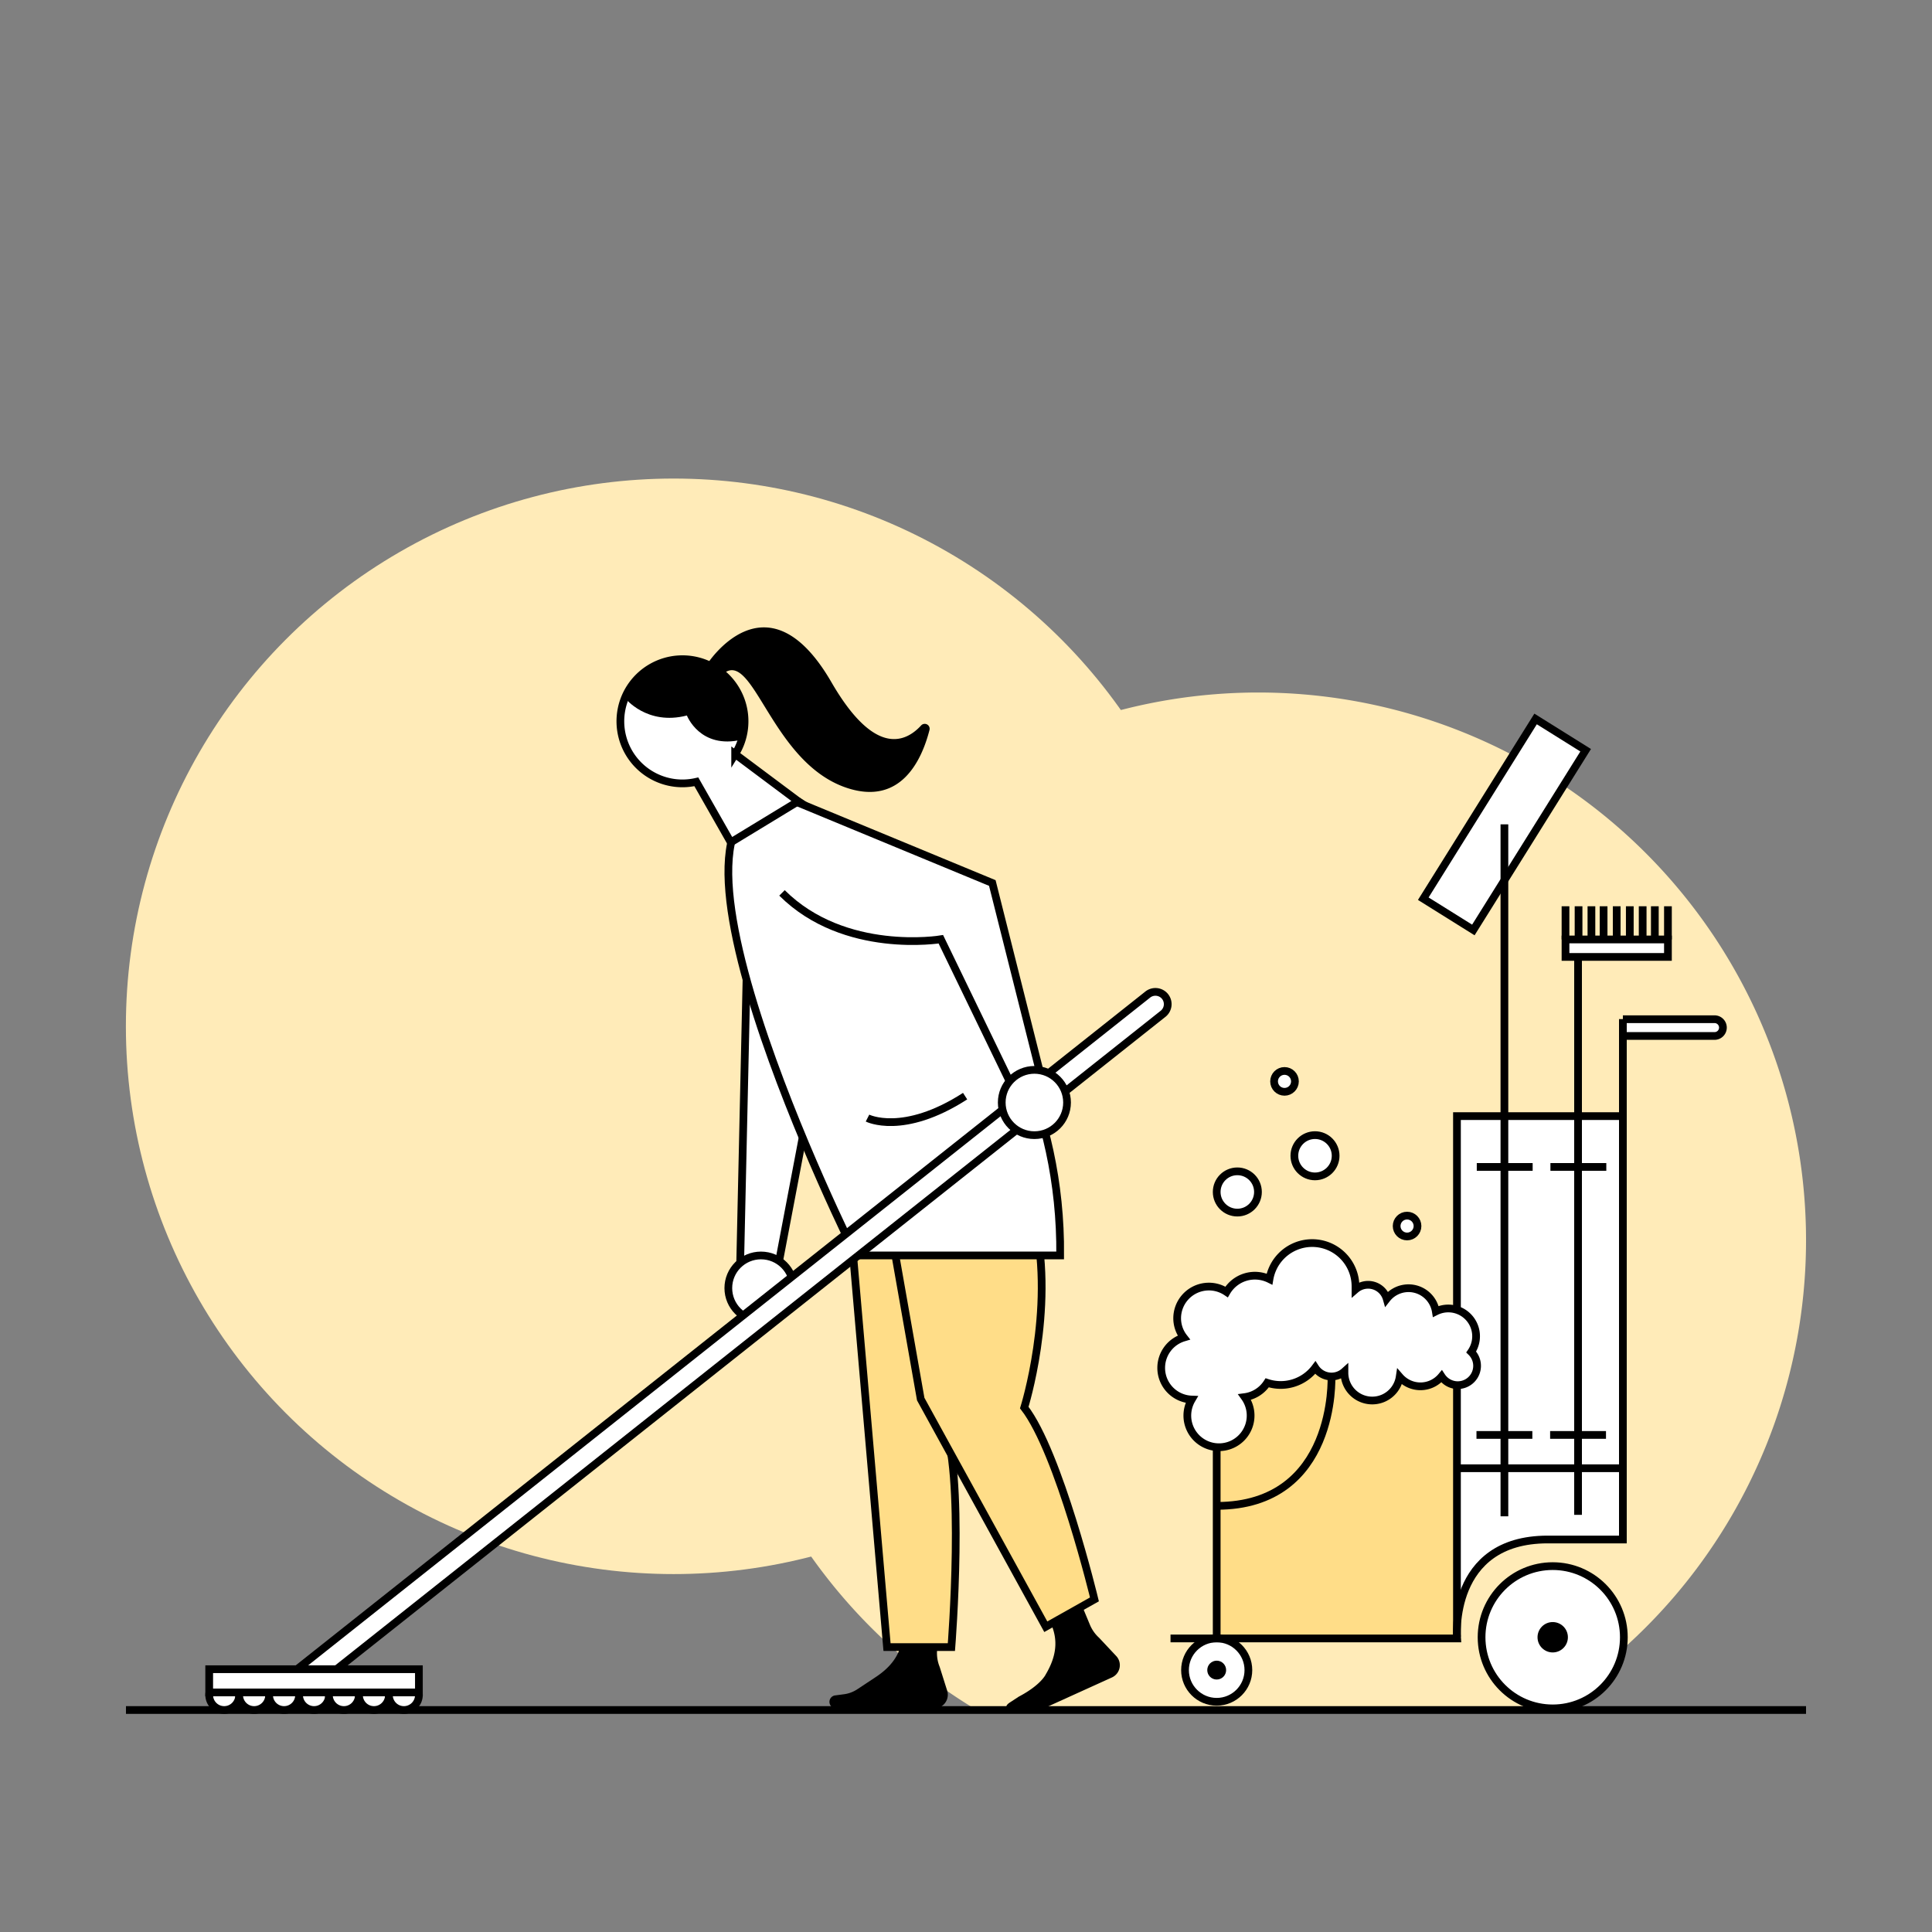 <svg xmlns="http://www.w3.org/2000/svg" viewBox="0 0 500 500"><rect x="0" y="0" width="500" height="500" fill="#808080" stroke="none"/><defs><style>.cls-1{fill:#ffebb8;}.cls-2,.cls-4{fill:#fff;}.cls-2,.cls-5,.cls-6{stroke:#000;stroke-miterlimit:10;stroke-width:2px;}.cls-3,.cls-6{fill:#fd8;}.cls-5{fill:none;}</style></defs><g id="Layer_4" data-name="Layer 4"><path class="cls-1" d="M398.45,442.6a141.75,141.75,0,1,0-145.88-.17Z"/><circle class="cls-1" cx="174.34" cy="265.61" r="141.76"/><line class="cls-2" x1="467.4" y1="442.55" x2="32.6" y2="442.55"/><rect class="cls-3" x="314.88" y="348.09" width="62.18" height="75.93"/><path class="cls-4" d="M420,288.85h-42.1V415.07l4.32-9.82c4.47-3.46,9.35-6.86,15-7.24l22.79.41Z"/><path class="cls-2" d="M420,263.77h23.72a2.17,2.17,0,0,1,2.17,2.17v0a2.17,2.17,0,0,1-2.17,2.17H420a0,0,0,0,1,0,0v-4.35A0,0,0,0,1,420,263.77Z"/><rect class="cls-2" x="405.15" y="243.13" width="26.51" height="4.52"/><line class="cls-5" x1="405.15" y1="243.13" x2="405.15" y2="234.54"/><line class="cls-5" x1="408.53" y1="243.13" x2="408.53" y2="234.54"/><line class="cls-5" x1="411.86" y1="243.13" x2="411.86" y2="234.54"/><line class="cls-5" x1="415.01" y1="243.13" x2="415.01" y2="234.54"/><line class="cls-5" x1="421.79" y1="243.13" x2="421.79" y2="234.54"/><line class="cls-5" x1="425.12" y1="243.13" x2="425.12" y2="234.54"/><line class="cls-5" x1="428.27" y1="243.13" x2="428.27" y2="234.54"/><line class="cls-5" x1="418.4" y1="243.13" x2="418.4" y2="234.54"/><line class="cls-5" x1="431.66" y1="243.13" x2="431.66" y2="234.54"/><circle class="cls-2" cx="314.88" cy="432.22" r="8.2"/><circle class="cls-2" cx="401.84" cy="423.72" r="18.41"/><path class="cls-5" d="M420,263.77V398.42H400.52c-25.66,0-23.44,25.6-23.44,25.6H302.93"/><polyline class="cls-5" points="314.88 424.02 314.88 352.41 376.44 352.41"/><polyline class="cls-5" points="420.25 288.85 377.06 288.85 377.06 423.58"/><line class="cls-5" x1="420.11" y1="379.98" x2="377.2" y2="379.98"/><path class="cls-2" d="M300.52,354a8.2,8.2,0,0,1,5.85-7.85,8.1,8.1,0,0,1-1.72-5,8.21,8.21,0,0,1,12.79-6.79,8.49,8.49,0,0,1,11.1-3.33,11.21,11.21,0,0,1,22.26,1.93c0,.26,0,.51,0,.76a5,5,0,0,1,8.08,2.42,7.16,7.16,0,0,1,12.71,3.26,7.19,7.19,0,0,1,9.16,10.49,5,5,0,1,1-7.67,6.32,7.11,7.11,0,0,1-10.84.12,7.19,7.19,0,0,1-14.3-1.12c0-.09,0-.17,0-.26a5,5,0,0,1-7.55-1,11.17,11.17,0,0,1-12.44,3.92,8.19,8.19,0,0,1-5.83,3.7,8.19,8.19,0,1,1-14.84,4.77,8.2,8.2,0,0,1,1.13-4.14A8.19,8.19,0,0,1,300.52,354Z"/><path class="cls-5" d="M344.58,356.22s1.45,33.5-29.7,33.5"/><rect class="cls-2" x="361.92" y="205.7" width="54.85" height="15.28" transform="translate(776.6 -3.76) rotate(122)"/><line class="cls-5" x1="389.34" y1="392.42" x2="389.34" y2="213.34"/><line class="cls-5" x1="396.65" y1="302" x2="382.19" y2="302"/><line class="cls-5" x1="396.57" y1="371.36" x2="382.11" y2="371.36"/><line class="cls-5" x1="408.4" y1="392.04" x2="408.4" y2="247.65"/><line class="cls-5" x1="415.71" y1="302" x2="401.25" y2="302"/><line class="cls-5" x1="415.63" y1="371.36" x2="401.17" y2="371.36"/><circle cx="401.84" cy="423.72" r="3.93"/><circle cx="314.88" cy="432.22" r="2.44"/><circle class="cls-2" cx="364.15" cy="317.3" r="2.7"/><circle class="cls-2" cx="332.43" cy="279.86" r="2.7"/><circle class="cls-2" cx="320.22" cy="308.48" r="5.34"/><circle class="cls-2" cx="340.32" cy="299.11" r="5.34"/><polygon class="cls-2" points="193.53 238.66 191.52 328.54 201.22 328.54 209.88 283.03 193.53 238.66"/><circle class="cls-2" cx="196.94" cy="333.36" r="8.45"/><path d="M233.56,406.78v15.6c0,5.16-2.59,8.78-6.9,11.63l-4.82,3.19a8.16,8.16,0,0,1-3.43,1.27l-2.28.3a1.69,1.69,0,0,0-1.47,1.67h0a1.69,1.69,0,0,0,1.69,1.69h25.41A3.49,3.49,0,0,0,245,440h0a3.5,3.5,0,0,0,.13-2.45l-1.94-6.15a9.47,9.47,0,0,1-.69-4.13l1.09-20Z"/><path class="cls-5" d="M207.42,211.14s33,8.76,43.22,51.17l-13.89,42.9Z"/><line class="cls-2" x1="250.64" y1="262.31" x2="237.37" y2="262.31"/><path class="cls-6" d="M219.07,305l10.49,121.27h16.66s3.67-46.07-2.22-58.39c0,0,2.48-14.22.63-37.58,0,0,6.06-6.81,4.6-25.3Z"/><path d="M265.05,405.8l6.77,14.06c2.23,4.65,1.47,9-1.18,13.47,0,0-1.21,2.73-7,5.77l-1.92,1.26c-.71.46-1.89,1.12-.94,2.19h0l8.72-.14,18.31-8.31a3.48,3.48,0,0,0,2-3.27h0a3.46,3.46,0,0,0-.94-2.26l-4.41-4.7a9.43,9.43,0,0,1-2.41-3.43l-7.71-18.53Z"/><path class="cls-6" d="M238.28,362.08,270.65,421l12.59-7.08s-9.15-38-18.16-49.64c0,0,7.87-25.06,2.81-47.85,0,0-36,4.75-40-13.3Z"/><path class="cls-2" d="M274.37,324.91H221.5s-63-126.08-14.91-117.53C206.59,207.38,275.07,248.79,274.37,324.91Z"/><path class="cls-2" d="M206.05,207.52l50.76,21,13.35,53.05-6.67,2.83-20-41.32s-24.91,4.16-41.11-12"/><path class="cls-2" d="M76,432.69l4.4,4.61,220.69-175a3.19,3.19,0,0,0,.24-4.62h0a3.2,3.2,0,0,0-4.38-.22Z"/><circle class="cls-2" cx="267.7" cy="285.33" r="8.45"/><path class="cls-2" d="M206.59,207.38l-16.33-12.21a16.07,16.07,0,1,0-13.64,7.57,16.39,16.39,0,0,0,3.59-.41L189.13,218Z"/><path d="M192,191.42c-10.84,2.58-14.23-6.25-14.23-6.25-10.38,2.69-16-4.5-16-4.5s5.85-15,21.19-8.77C195.66,177,192,191.42,192,191.42Z"/><path class="cls-2" d="M224.51,289.36s9.18,4.68,25.26-5.68"/><path d="M183,171.9s15.43-24.29,32.18,4.67c11.07,19.12,19.06,15.7,23.22,11.16a1.27,1.27,0,0,1,2.15,1.2c-2,7.79-7.43,19.66-21.46,14.95-20.31-6.83-24.41-38.39-32.87-28.55Z"/><circle class="cls-2" cx="58.02" cy="438.67" r="3.88"/><path class="cls-2" d="M65.77,434.79a3.88,3.88,0,1,0,3.88,3.88A3.88,3.88,0,0,0,65.77,434.79Z"/><circle class="cls-2" cx="73.52" cy="438.67" r="3.88"/><circle class="cls-2" cx="81.28" cy="438.67" r="3.88"/><path class="cls-2" d="M89,434.79a3.88,3.88,0,1,0,3.88,3.88A3.88,3.88,0,0,0,89,434.79Z"/><circle class="cls-2" cx="96.78" cy="438.67" r="3.88"/><path class="cls-2" d="M104.54,434.79a3.88,3.88,0,1,0,3.87,3.88A3.88,3.88,0,0,0,104.54,434.79Z"/><rect class="cls-2" x="54.14" y="431.99" width="54.27" height="6.01"/></g></svg>